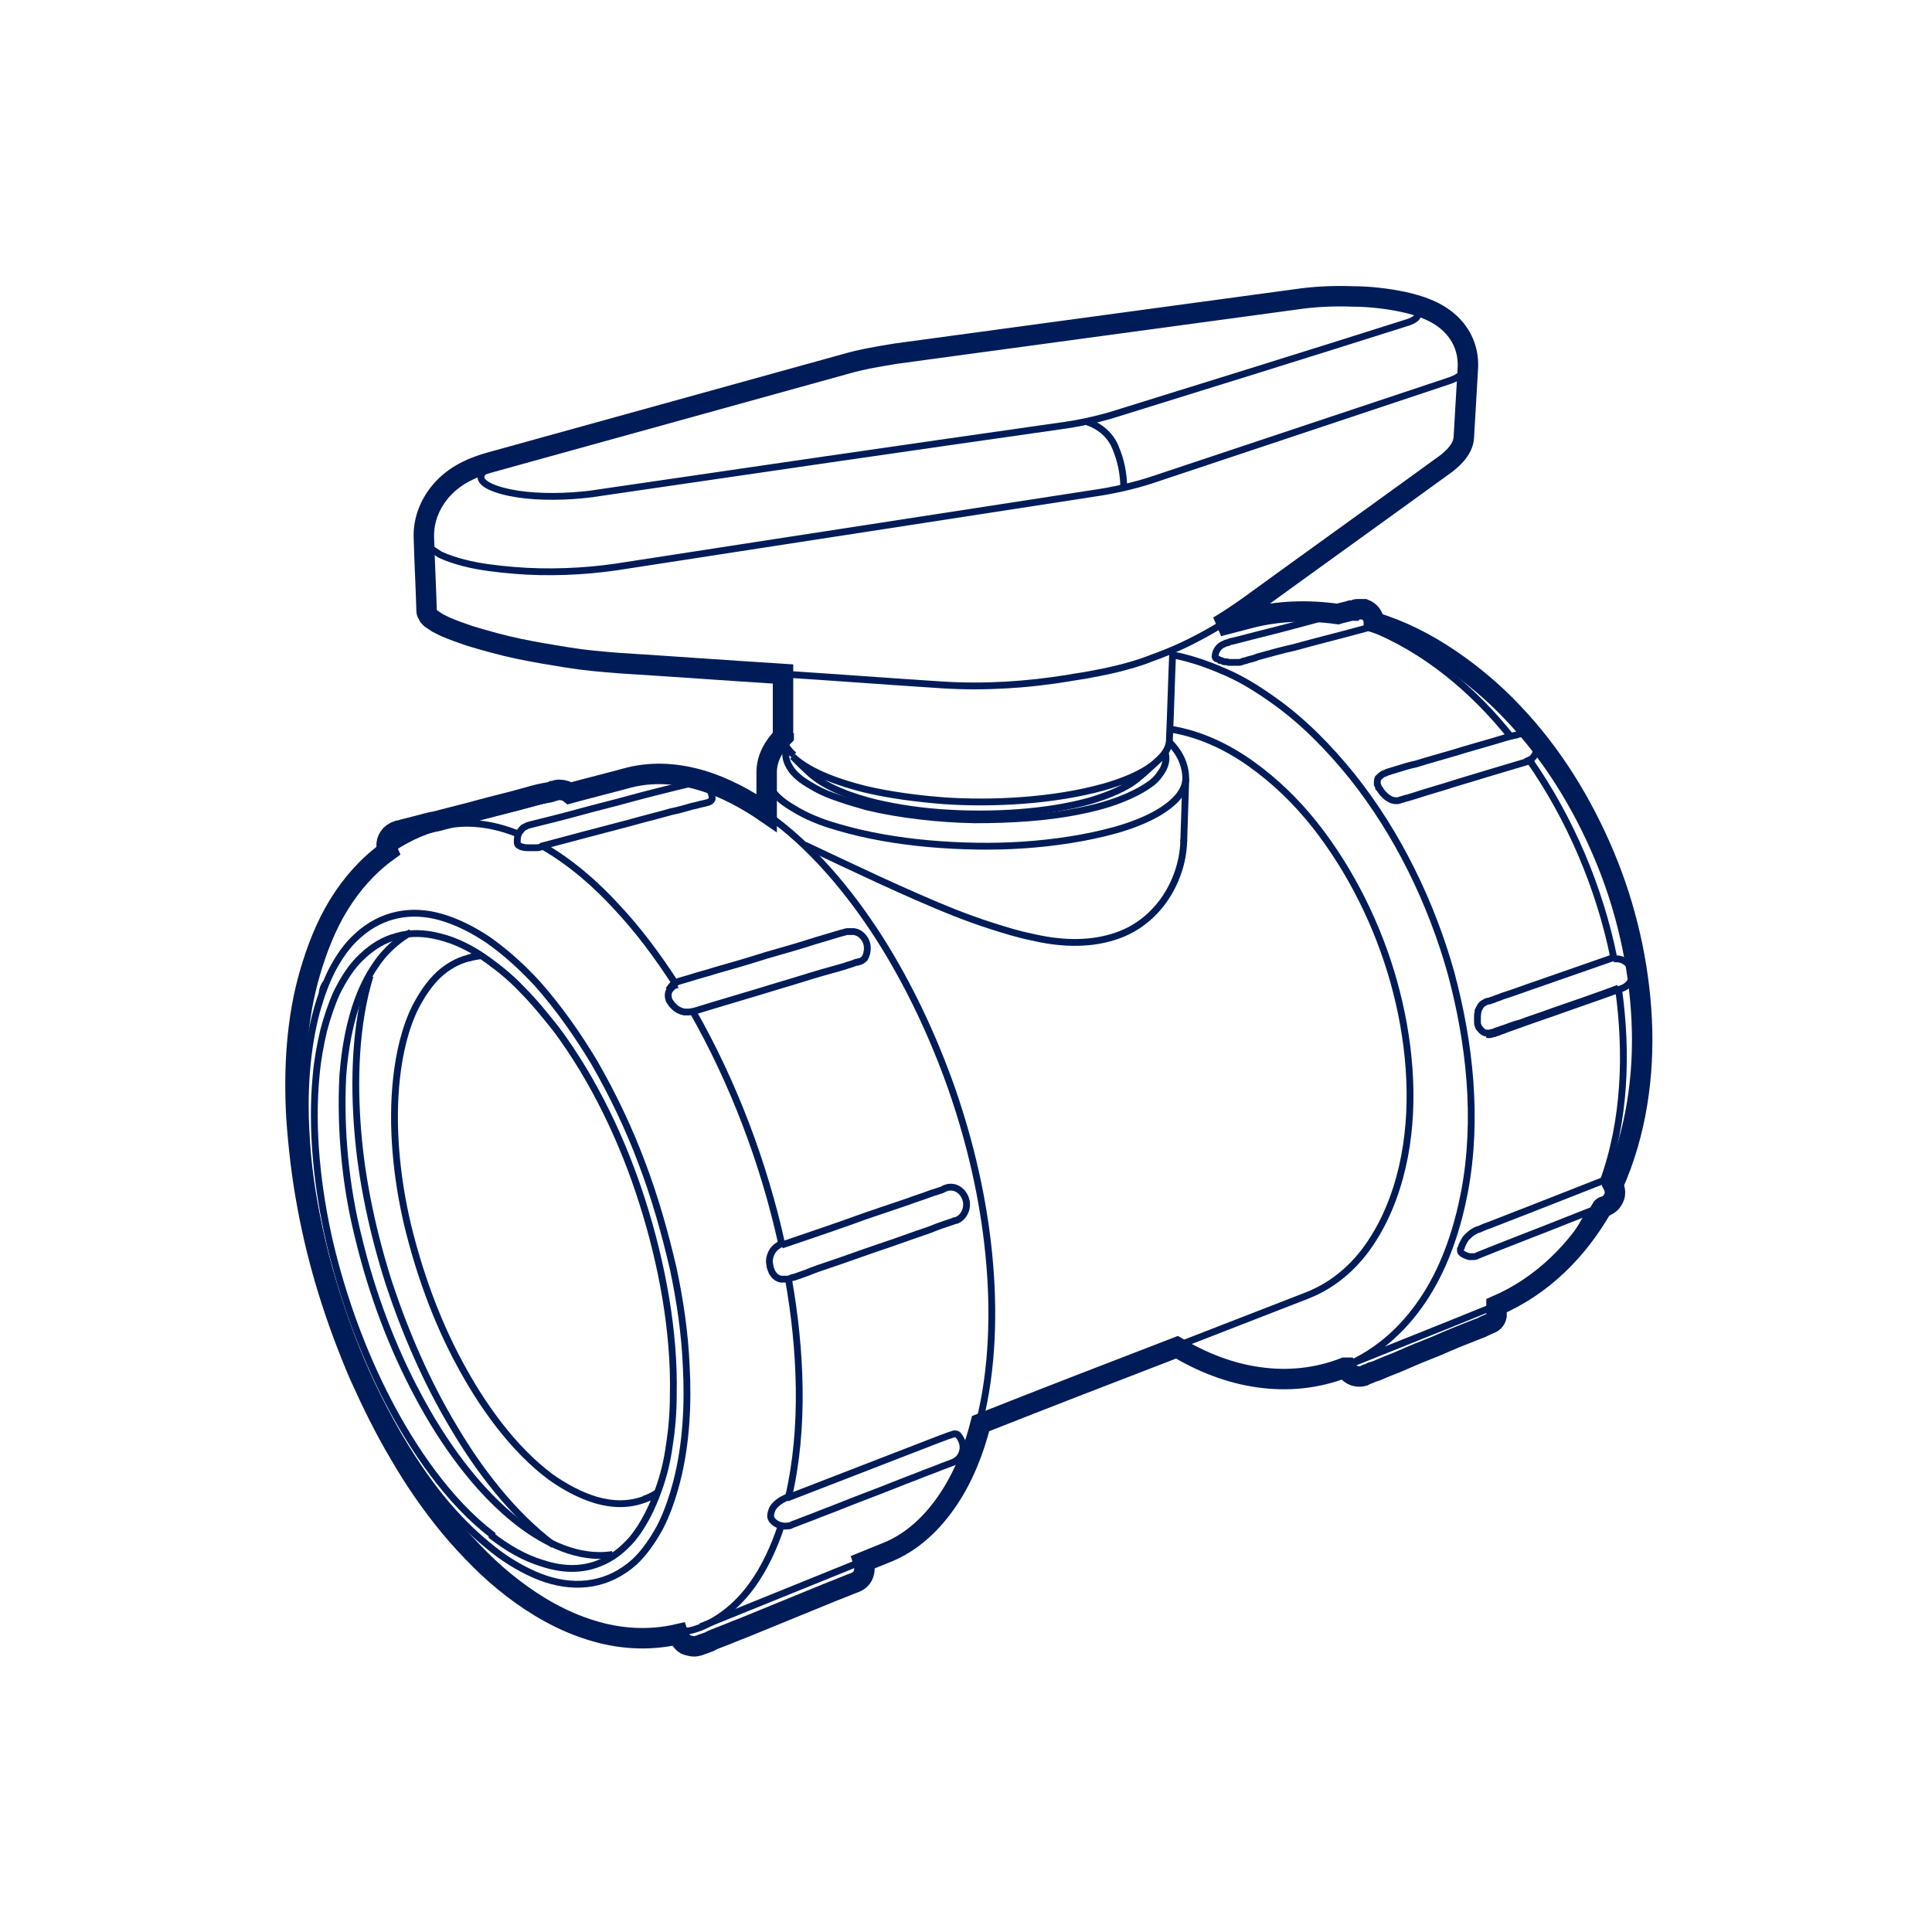 <?xml version="1.0" encoding="UTF-8"?>
<svg xmlns="http://www.w3.org/2000/svg" id="Layer_1" version="1.1" viewBox="0 0 283.5 283.5">
  <!-- Generator: Adobe Illustrator 29.0.1, SVG Export Plug-In . SVG Version: 2.1.0 Build 192)  -->
  <defs>
    <style>
      .st0, .st1 {
        fill: none;
        stroke: #001c58;
      }

      .st1 {
        stroke-width: 3px;
      }
    </style>
  </defs>
  <path class="st0" d="M164.9,71.7c0-2.1-.4-4.1-1.2-6-.7-1.8-2.3-3.2-4.2-3.8"></path>
  <path class="st0" d="M86.6,72.5c23.2-3.4,46.5-6.8,69.7-10.1,2.1-.3,4.4-.8,6.5-1.4,14.5-4.5,29-9,43.5-13.6.4-.1,1.9-.6,1.7-1.3,0-.3-.3-.5-.6-.7-.4-.3-.9-.4-1.3-.6-1.4-.5-3.1-.7-4.6-.9-2.9-.3-6.4-.3-9.3,0-19.9,2.7-39.9,5.4-59.8,8.1-2.1.3-4.3.7-6.3,1.2-17.3,4.8-34.7,9.7-52,14.5-.8.2-1.7.5-2.5,1-.8.5-1.5,1.3-.6,2.1,1.1,1,3.7,1.5,5,1.7,3.3.5,7.3.4,10.6,0Z"></path>
  <path class="st0" d="M62.2,78.8c0,.5.3,1,.6,1.3.5.5,1.2.9,1.8,1.3,1.1.5,2.3.9,3.5,1.2,2.3.6,5,.9,7.4,1.1,4.8.4,10.1.2,14.9-.5l70-10.8c2.8-.4,6-1.1,8.7-2,14.4-4.8,28.8-9.6,43.2-14.4.6-.2,1.2-.4,1.8-.8.5-.3,1.2-.8,1.2-1.4"></path>
  <path class="st0" d="M233.2,177.9c-3.1,6.1-7.9,11.3-14.5,14-7.1,2.9-14.2,5.7-21.4,8.6,5.1-2.1,9.1-5.9,12-10.5,2.9-4.6,4.6-9.9,5.6-15.1,1-5.3,1.2-10.8.8-16.2-.4-5.4-1.4-10.8-2.8-16-2.9-10.3-7.8-20.4-14.5-28.8-3.4-4.2-7.2-8.1-11.6-11.2-2.4-1.7-4.8-3.2-7.5-4.3-2.3-1-4.7-1.8-7.2-2.3"></path>
  <path class="st0" d="M56.8,125c2.4-1.7,5-3,7.8-3.7,3.9-1,7.8-.4,11.5,1.1"></path>
  <path class="st0" d="M114.6,224c-1,3-2.4,6.1-4.3,8.7-1.9,2.6-4.4,4.8-7.5,6.1,0,0,0,0,0,0-.6.2-1.1.4-1.7.5-.3,0-.6.1-.9.2-.1,0-.3,0-.4.1-.1,0-.2,0-.3,0,0,0,0,0,0,0,0,0,0,0,0,0,0,0,0,0,0,0"></path>
  <path class="st0" d="M224.3,111.7c-3.7,1.1-7.4,2.2-11,3.3-1.8.6-3.7,1.1-5.5,1.7-.4.1-.9.3-1.3.4-.2,0-.4.1-.7.2-.2,0-.5.2-.8.2-.5,0-.9-.1-1.3-.4-.2-.1-.4-.3-.6-.5-.2-.2-.3-.3-.5-.6,0-.1-.2-.3-.3-.4,0-.1-.1-.3-.2-.5,0-.3,0-.7.1-.9.2-.2.4-.4.7-.6.3-.1.5-.2.7-.3l1.3-.4c1-.3,1.9-.6,2.9-.8,1.9-.6,3.8-1.1,5.8-1.7,1.9-.6,3.8-1.1,5.8-1.7,1-.3,1.9-.6,2.9-.8.2,0,.4-.1.6-.2.3,0,.5,0,.8,0,.5.1,1,.4,1.3.8.6.8.6,2-.1,2.7-.1.2-.3.2-.5.3,6,8.6,10.3,18.7,12.4,29l-10.9,3.8c-1.8.6-3.6,1.3-5.5,1.9-.4.2-.9.3-1.3.5-.2,0-.4.2-.7.2-.2,0-.5.2-.7.3-.4.2-.6.7-.8,1.1,0,.2-.1.5-.1.8,0,.3,0,.5,0,.8,0,.2,0,.4.1.6,0,.2.2.4.3.5.2.3.6.6,1,.6.3,0,.4,0,.7-.1.2,0,.4-.1.6-.2.4-.1.8-.3,1.2-.4.8-.3,1.6-.6,2.4-.8,1.6-.6,3.2-1.1,4.8-1.7,3.2-1.1,6.4-2.2,9.6-3.4"></path>
  <path class="st0" d="M112.3,113.4c0,1,.4,1.9,1,2.6.8,1.1,1.9,1.9,3.1,2.6,1.9,1.2,4.2,2.1,6.3,2.7,4.3,1.3,9.1,2.1,13.6,2.5,4.5.4,9.3.5,13.8.2,4.5-.3,9.3-1,13.6-2.2,2.1-.6,4.3-1.4,6.2-2.5,1.7-1,4-2.7,4.1-5,0-2.2-1-4-2.4-5.4"></path>
  <path class="st0" d="M114.7,182.7c4.1-1.4,8.3-2.8,12.4-4.3l6.2-2.1c1-.4,2.1-.7,3.1-1.1.5-.2,1-.3,1.5-.5.2,0,.5-.2.7-.3.3-.1.5-.2.9-.2,1.2,0,2.1,1,2.3,2.1.1.6,0,1.3-.4,1.9-.2.3-.4.5-.7.7-.1,0-.3.2-.4.2-.1,0-.3,0-.4.1-1.2.4-2.4.8-3.6,1.3-2.4.8-4.8,1.7-7.2,2.5-2.4.8-4.8,1.7-7.2,2.5-1.2.4-2.4.8-3.6,1.3-.6.2-1.1.4-1.7.6-.2,0-.7.2-.9.3-.4,0-.7,0-1.1,0-.6-.1-1-.5-1.3-1-.1-.2-.2-.5-.3-.8,0-.3-.1-.5-.1-.8,0-.6.2-1.1.5-1.6.2-.2.3-.4.6-.6.3-.2.4-.3.7-.4-2.6-11.8-7.1-23.7-13.1-34.2"></path>
  <path class="st0" d="M44.9,166.1c-.3-5.5,0-11.3,1.3-16.7.6-2.4,1.4-4.8,2.5-7,1-1.9,2.2-3.7,3.8-5.1,3.5-3.2,7.9-4,12.3-2.7,2.4.7,4.7,1.9,6.8,3.3,2.7,1.9,5.1,4.1,7.3,6.5,3.1,3.5,5.9,7.5,8.3,11.5,2.7,4.7,5.1,9.7,7,14.8,1.9,5,3.4,10.3,4.6,15.5,1,4.7,1.7,9.5,1.9,14.3.3,5.5,0,11.5-1.4,16.9-.6,2.3-1.4,4.7-2.5,6.8-1,1.8-2.2,3.6-3.7,5-3.8,3.4-8.4,4-13,2.5-2.4-.8-4.7-2.1-6.8-3.6-2.4-1.8-4.6-3.8-6.6-6-3.2-3.5-5.9-7.5-8.3-11.6-2.7-4.7-5.1-9.7-7-14.8-1.9-5.1-3.5-10.3-4.6-15.6-1-4.7-1.7-9.4-1.9-14.2Z"></path>
  <path class="st0" d="M115.4,109.7c-.3,1.2,0,2.2.7,3.2.4.6.9,1,1.5,1.5.7.5,1.4.9,2.1,1.3,1.1.6,2.1,1,3.3,1.4,1.4.5,2.8.9,4.2,1.3,5,1.2,10.7,1.8,15.8,1.9,5.2,0,10.8-.3,15.9-1.4,2.5-.5,5.2-1.3,7.6-2.5.8-.4,1.5-.8,2.2-1.3.6-.4,1.1-.9,1.5-1.5.7-.9,1.1-2,.8-3.1"></path>
  <path class="st0" d="M79.7,124.2c4,2.3,7.7,5.5,10.8,8.9,3.2,3.4,6,7.2,8.6,11.2"></path>
  <path class="st0" d="M115.7,187.7c1.8,10.1,2.4,21.8,0,32"></path>
  <path class="st0" d="M237.5,145.1c1.3,9.3,1,19.4-2.3,28.4"></path>
  <path class="st0" d="M183.3,90.7c3.9-1,7.9-1,11.8-.3"></path>
  <path class="st0" d="M200.8,92c8.3,3.2,15.5,9.3,20.9,16.1"></path>
  <path class="st0" d="M115.8,219.7c4.1-1.6,8.3-3.2,12.4-4.8,2.1-.8,4.1-1.6,6.2-2.4,1-.4,2.1-.8,3.1-1.2.5-.2,1.1-.4,1.6-.6.3-.1.6-.2.9-.3.2,0,.5,0,.6.2.6.7.9,1.6.6,2.5-.2.7-.7,1.2-1.4,1.5-.5.2-1.1.4-1.6.6-1.2.5-2.4.9-3.6,1.4-2.4.9-4.8,1.9-7.2,2.8-2.4.9-4.8,1.9-7.2,2.8-1.2.5-2.4.9-3.6,1.4-.2,0-.6.3-.8.3-.3,0-.6.1-1,0-.7-.1-1.3-.5-1.6-1-.2-.3-.1-.8,0-1.1.1-.4.3-.7.6-1,.3-.3.6-.5.9-.7.4-.2.6-.3,1-.5Z"></path>
  <path class="st0" d="M79.7,124.2c-.4.1-.6.2-1,.2-.3,0-.7,0-1,0-.4,0-.7,0-1-.1-.2,0-.3-.1-.5-.2-.1,0-.3-.2-.3-.4,0-.6,0-1.3.5-1.8.2-.3.4-.5.7-.6.3-.2.5-.2.8-.3,1.2-.3,2.4-.6,3.6-.9,2.4-.6,4.8-1.3,7.2-1.9,2.4-.6,4.8-1.3,7.2-1.9s2.4-.6,3.6-.9l1.7-.4c.3,0,.6-.2.9-.2.4,0,.7,0,1,.2.9.4,1.4,1.3,1.4,2.2,0,.2-.2.3-.3.4-.3.2-.6.2-.9.3-.6.1-1.1.3-1.7.4-1,.3-2.1.6-3.1.8-2.1.6-4.2,1.1-6.3,1.7-4.2,1.1-8.4,2.2-12.5,3.3Z"></path>
  <line class="st0" x1="96.4" y1="219.3" x2="94.5" y2="220"></line>
  <path class="st0" d="M236.5,174c-.2-.3-.3-.5-.6-.7-.2-.2-.6,0-.8,0-3.6,1.4-7.1,2.8-10.7,4.2-1.8.7-3.6,1.4-5.4,2.1-.4.2-.9.3-1.3.5l-.7.3c-.2,0-.5.2-.7.3-.4.2-.8.6-1.1.9-.2.2-.3.4-.4.6-.1.2-.2.4-.3.6,0,.2-.1.3-.2.5,0,.2,0,.4.1.5.3.3.8.5,1.2.6.2,0,.5,0,.7,0,.2,0,.4-.1.6-.2.8-.3,1.7-.7,2.5-1l5.1-2c3.4-1.3,6.8-2.7,10.2-4"></path>
  <path class="st0" d="M196.2,90.1c-3.2.8-6.3,1.7-9.5,2.5-1.6.4-3.2.8-4.7,1.2-.4.1-.8.2-1.2.3-.2,0-.4.1-.6.2-.2,0-.4.1-.6.2-.8.3-1.3,1.1-1.3,1.9,0,.1.2.3.3.3.1,0,.3.1.4.2.2,0,.4.1.6.2.2,0,.5,0,.7.1.5,0,1,0,1.5,0,.2,0,.5-.1.7-.2.2,0,.4-.1.7-.2.4-.1.9-.2,1.3-.4,1.8-.5,3.6-1,5.4-1.4,3.6-1,7.3-1.9,10.9-2.9.1,0,.2,0,.4-.1,0,0,.3-.1.3-.2,0-.1,0-.2,0-.4"></path>
  <path class="st1" d="M114.9,107.8c0-3,0-5.9,0-8.9-8-.5-16.1-1.1-24.1-1.6-2.5-.2-4.9-.4-7.4-.8-2.5-.4-4.9-.8-7.3-1.3-2.4-.5-4.9-1.2-7.2-1.9-1.2-.4-2.3-.8-3.5-1.3-.4-.2-.8-.4-1.2-.6-.3-.2-.6-.4-.9-.6-.2-.2-.4-.3-.5-.6-.1-.2-.2-.3-.2-.5-.1-3.6-.3-7.2-.4-10.8-.1-2.7,1-5.3,2.9-7.3,1.9-2,4.4-3.1,7-3.8,17.3-4.8,34.7-9.6,52-14.4,2.4-.7,4.9-1.1,7.3-1.5,19.9-2.7,39.8-5.4,59.7-8.1,2.4-.3,5-.4,7.4-.3,2.4,0,5,.3,7.4.8,2.3.5,4.8,1.3,6.7,3,1.9,1.7,2.9,4,2.8,6.6-.2,3.4-.4,6.9-.6,10.3-.1,1.8-1.8,3.3-3.1,4.2-9.5,6.9-19,13.7-28.5,20.6-1.4,1-2.9,2-4.4,2.9,1.5-.4,3.1-.8,4.6-1.2,4.2-1.1,8.6-1.2,12.9-.6.6-.2,1.3-.3,1.9-.5h.5c.2-.2.3-.2.5-.2.3,0,.6,0,1,0,.8.3,1.4,1,1.4,1.9,4,1.2,7.7,3.1,11.1,5.4,3.4,2.3,6.6,5,9.4,8,5.7,6,10.1,13.2,13.3,20.8,3.2,7.6,5.1,15.9,5.5,24.1.4,8.2-.8,16.7-4.2,24.3.3.6.4,1.3.1,1.9-.2.4-.4.7-.7.9-.2.1-.3.2-.5.3-.2,0-.4.1-.5.2-3.6,6.3-8.8,11.5-15.5,14.4,0,0,0,.1,0,.2,0,0,0,.1,0,.2,0,.1,0,.2,0,.4,0,.2,0,.5,0,.7-.1.5-.4.9-.9,1.1-.2.1-.5.2-.7.3l-.6.3-1.3.5c-1.8.7-3.5,1.4-5.3,2.2-1.8.7-3.5,1.4-5.3,2.2-.9.4-1.8.7-2.7,1.1-.4.2-.9.4-1.3.5-.2,0-.4.2-.7.3-.2,0-.5.2-.7.3-1.1.3-2.2-.2-2.6-1.2,0,0-.1,0-.2,0-4.1,1.6-8.4,2-12.6,1.4-4.3-.6-8.3-2.2-12-4.4-9.6,3.7-19.2,7.4-28.8,11.2-1,3.9-2.5,7.8-4.8,11.2-2.3,3.4-5.3,6.3-9.2,7.8l-3.2,1.3c.2.6.2,1.2,0,1.8-.2.6-.7,1-1.2,1.2-1.1.4-2.2.9-3.3,1.3-2.2.9-4.4,1.8-6.6,2.7s-4.4,1.8-6.6,2.7c-1.1.4-2.2.9-3.3,1.3-.5.2-1.1.4-1.6.7l-.8.3c-.2,0-.7.3-.9.3-.6.2-1.3,0-1.8-.2-.5-.3-.9-.9-1.1-1.5-4.3,1-8.7.7-12.8-.6-4.2-1.3-8-3.5-11.4-6.1-1.7-1.3-3.3-2.7-4.8-4.2-1.6-1.6-3.1-3.2-4.5-4.9-2.8-3.4-5.2-6.9-7.4-10.7-2.2-3.7-4.1-7.6-5.9-11.6-1.7-4-3.2-8-4.5-12.2-1.3-4.2-2.3-8.3-3.1-12.6-.8-4.3-1.3-8.6-1.6-12.9-.4-7,0-14.5,2-21.3,1-3.4,2.3-6.8,4.2-9.9,1.9-3.1,4.3-5.8,7.2-7.9-.4-.9-.1-2,.7-2.6.3-.2.5-.3.8-.4.3,0,.5-.1.8-.2l1.6-.4c1.1-.3,2.2-.6,3.3-.8,2.2-.6,4.4-1.1,6.5-1.7,2.2-.6,4.4-1.1,6.5-1.7s2.2-.6,3.3-.8c.2,0,.5-.1.7-.2.2,0,.6-.2.8-.2.6,0,1.2.1,1.7.5,2.9-.8,5.8-1.5,8.7-2.3,3.6-.9,7.2-.6,10.6.4,3.4,1,6.7,2.8,9.6,4.8,0-2,0-4,0-6,0-2.1,1.1-3.9,2.5-5.3,0-.1,0-.2,0-.4Z"></path>
  <path class="st0" d="M114.9,108.1c.1,1.1.8,2,1.6,2.7"></path>
  <path class="st0" d="M112.4,119.4c6.7,4.7,12.3,11.5,16.6,18.2,4.4,6.9,8,14.6,10.7,22.3,2.7,7.8,4.6,16,5.4,24.2.8,8,.6,16.8-1.4,24.6"></path>
  <line class="st0" x1="64.6" y1="121.3" x2="83.4" y2="116.5"></line>
  <line class="st0" x1="126.5" y1="229.1" x2="102.8" y2="238.7"></line>
  <path class="st0" d="M172.1,95.2c-.2,4.4-.3,8.9-.5,13.3,0,1.3-.8,2.3-1.7,3.1-.9.8-1.8,1.7-2.8,2.5-1.8,1.6-4.8,2.7-7.1,3.4-6.4,1.8-14.4,2.2-21,1.8-3.5-.2-7.1-.7-10.5-1.5-2.9-.7-7.2-2.1-9.6-4.3-.9-.8-1.8-1.7-2.6-2.5,2.6,2.5,7.4,4,10.6,4.8,3.8.9,7.8,1.4,11.6,1.7,7.3.5,16.2,0,23.4-2,2.5-.7,5.8-1.9,7.8-3.7"></path>
  <path class="st0" d="M173.7,123.2c0,.1,0,.2,0,.3"></path>
  <path class="st0" d="M114.8,98.9c7.8.5,15.6,1.1,23.4,1.6,6.2.4,12.5,0,18.6-1,1-.2,2-.3,3-.5,2.8-.5,5.9-1.2,8.6-2.2.7-.3,1.4-.5,2.1-.8,2.9-1.1,5.6-2.5,8.3-4.1"></path>
  <path class="st0" d="M89.9,228.1c-5,.8-9.9-1.7-13.6-4.5-6.3-4.8-11.4-12.1-15-18.9-3.8-7.1-6.7-14.9-8.6-22.7-1-3.9-1.7-7.9-2.1-12-.4-4-.5-8.1-.3-12.1.3-4,1-8.1,2.5-11.9.8-2,1.9-4,3.3-5.7,1.2-1.4,2.6-2.6,4.2-3.5"></path>
  <path class="st0" d="M174,114.3c-.1,3.1-.2,6.2-.3,9.2-.1,3.1-1.2,6.2-3,8.7-1.9,2.6-4.4,4.4-7.4,5.3-3.9,1.2-8.1.9-11.9,0-2-.4-3.9-1-5.8-1.6-1.9-.6-3.8-1.3-5.6-2-7-2.8-15.1-6.7-21.9-9.9"></path>
  <path class="st0" d="M172.5,197.6c6.4-2.5,12.9-5,19.3-7.5,4.1-1.6,7.4-4.6,9.7-8.3,2.3-3.6,3.8-7.9,4.6-12.1,1.6-8.4.7-17.5-1.6-25.7-2.3-8.2-6.3-16.3-11.6-23-2.7-3.4-5.8-6.4-9.3-8.9-3.5-2.5-7.5-4.4-11.8-5.1"></path>
  <path class="st0" d="M81.2,226.7c-6-4.5-11-11.1-14.7-17.4-3.9-6.5-7-13.7-9.4-20.9-2.3-7.2-4-14.9-4.6-22.4-.6-7.3-.4-15.6,1.8-22.8"></path>
  <path class="st0" d="M72.2,225.2c-6.4-4.9-11.6-12.6-15.2-19.5-3.8-7.3-6.7-15.3-8.6-23.3-1.8-7.8-2.8-16.6-2-24.7.2-2.2.6-4.4,1.1-6.5.5-1.9,1.1-3.7,1.9-5.5,1-2,2.2-4,3.9-5.5,1.4-1.3,3-2.3,4.9-2.8,2-.6,4.1-.5,6.1,0,2.6.6,5.1,1.9,7.3,3.5,1.8,1.3,3.5,2.7,5,4.3,1.8,1.8,3.4,3.8,5,5.8,5.6,7.5,9.9,16.6,12.7,25.5,2.8,8.8,4.7,18.8,4.5,28.1,0,2.6-.2,5.1-.6,7.6-.3,2.2-.8,4.3-1.6,6.5-.9,2.5-2.1,5-3.8,7.1-1.4,1.6-3,2.9-4.9,3.6-2.7,1.1-5.6.9-8.3,0-2.7-.8-5.2-2.3-7.4-4Z"></path>
  <path class="st0" d="M47.8,144.3c-.3.4-.5.9-.5,1.4"></path>
  <path class="st0" d="M96.5,219c-.6.4-1.2.7-1.9,1-2.4.9-4.8.8-7.2.1-2.3-.7-4.5-1.9-6.5-3.3-5.7-4.2-10.3-10.8-13.5-16.8-3.4-6.3-5.9-13.3-7.6-20.3-1.6-6.8-2.4-14.5-1.6-21.6.4-3.5,1.2-7.2,2.8-10.4.9-1.7,2-3.4,3.4-4.7,1.2-1.1,2.7-2,4.3-2.4.6-.2,1.2-.3,1.9-.5"></path>
  <path class="st0" d="M236.8,140.7c.1,0,.3,0,.4,0,1.1,0,2.1.8,2.3,1.9.2,1-.4,2-1.4,2.4-.5.2-.9.3-1.4.5-.5.2-.9.3-1.4.5l-5.7,2c-1.9.7-3.8,1.3-5.7,2-.9.3-1.9.7-2.8,1-.4.2-.9.3-1.3.5-.2,0-.4.2-.7.2-.3.1-.6.2-.9.1"></path>
  <path class="st0" d="M146.5,136.3s0,0,0,0"></path>
  <path class="st0" d="M68.7,140.6c.7-.2,1.4-.3,2.1-.4"></path>
  <path class="st0" d="M98.1,145.3c.2-.3.4-.6.6-.8.3-.2.6-.4.9-.5.6-.2,1.1-.3,1.7-.5,1.2-.4,2.5-.7,3.7-1.1,2.5-.7,4.9-1.4,7.4-2.2,2.5-.7,4.9-1.4,7.4-2.2l3.7-1.1c.2,0,.6-.2.8-.2.3,0,.6,0,1,0,.7.1,1.2.5,1.6,1.1.5.8.5,1.9,0,2.8-.2.2-.4.4-.7.5-.1,0-.3,0-.4.1-.1,0-.3,0-.4.1-.5.2-1,.3-1.5.5-1.1.3-2.1.6-3.2.9-2.1.6-4.2,1.3-6.3,1.9-4.2,1.3-8.4,2.5-12.6,3.8-.3,0-.4.1-.7.1-.2,0-.5,0-.7,0-.5-.1-.9-.3-1.3-.6-.2-.2-.3-.3-.5-.5-.1-.2-.3-.4-.4-.6-.2-.5-.2-1,0-1.4.1-.2.3-.4.5-.6.2-.2.4-.2.7-.3"></path>
</svg>
